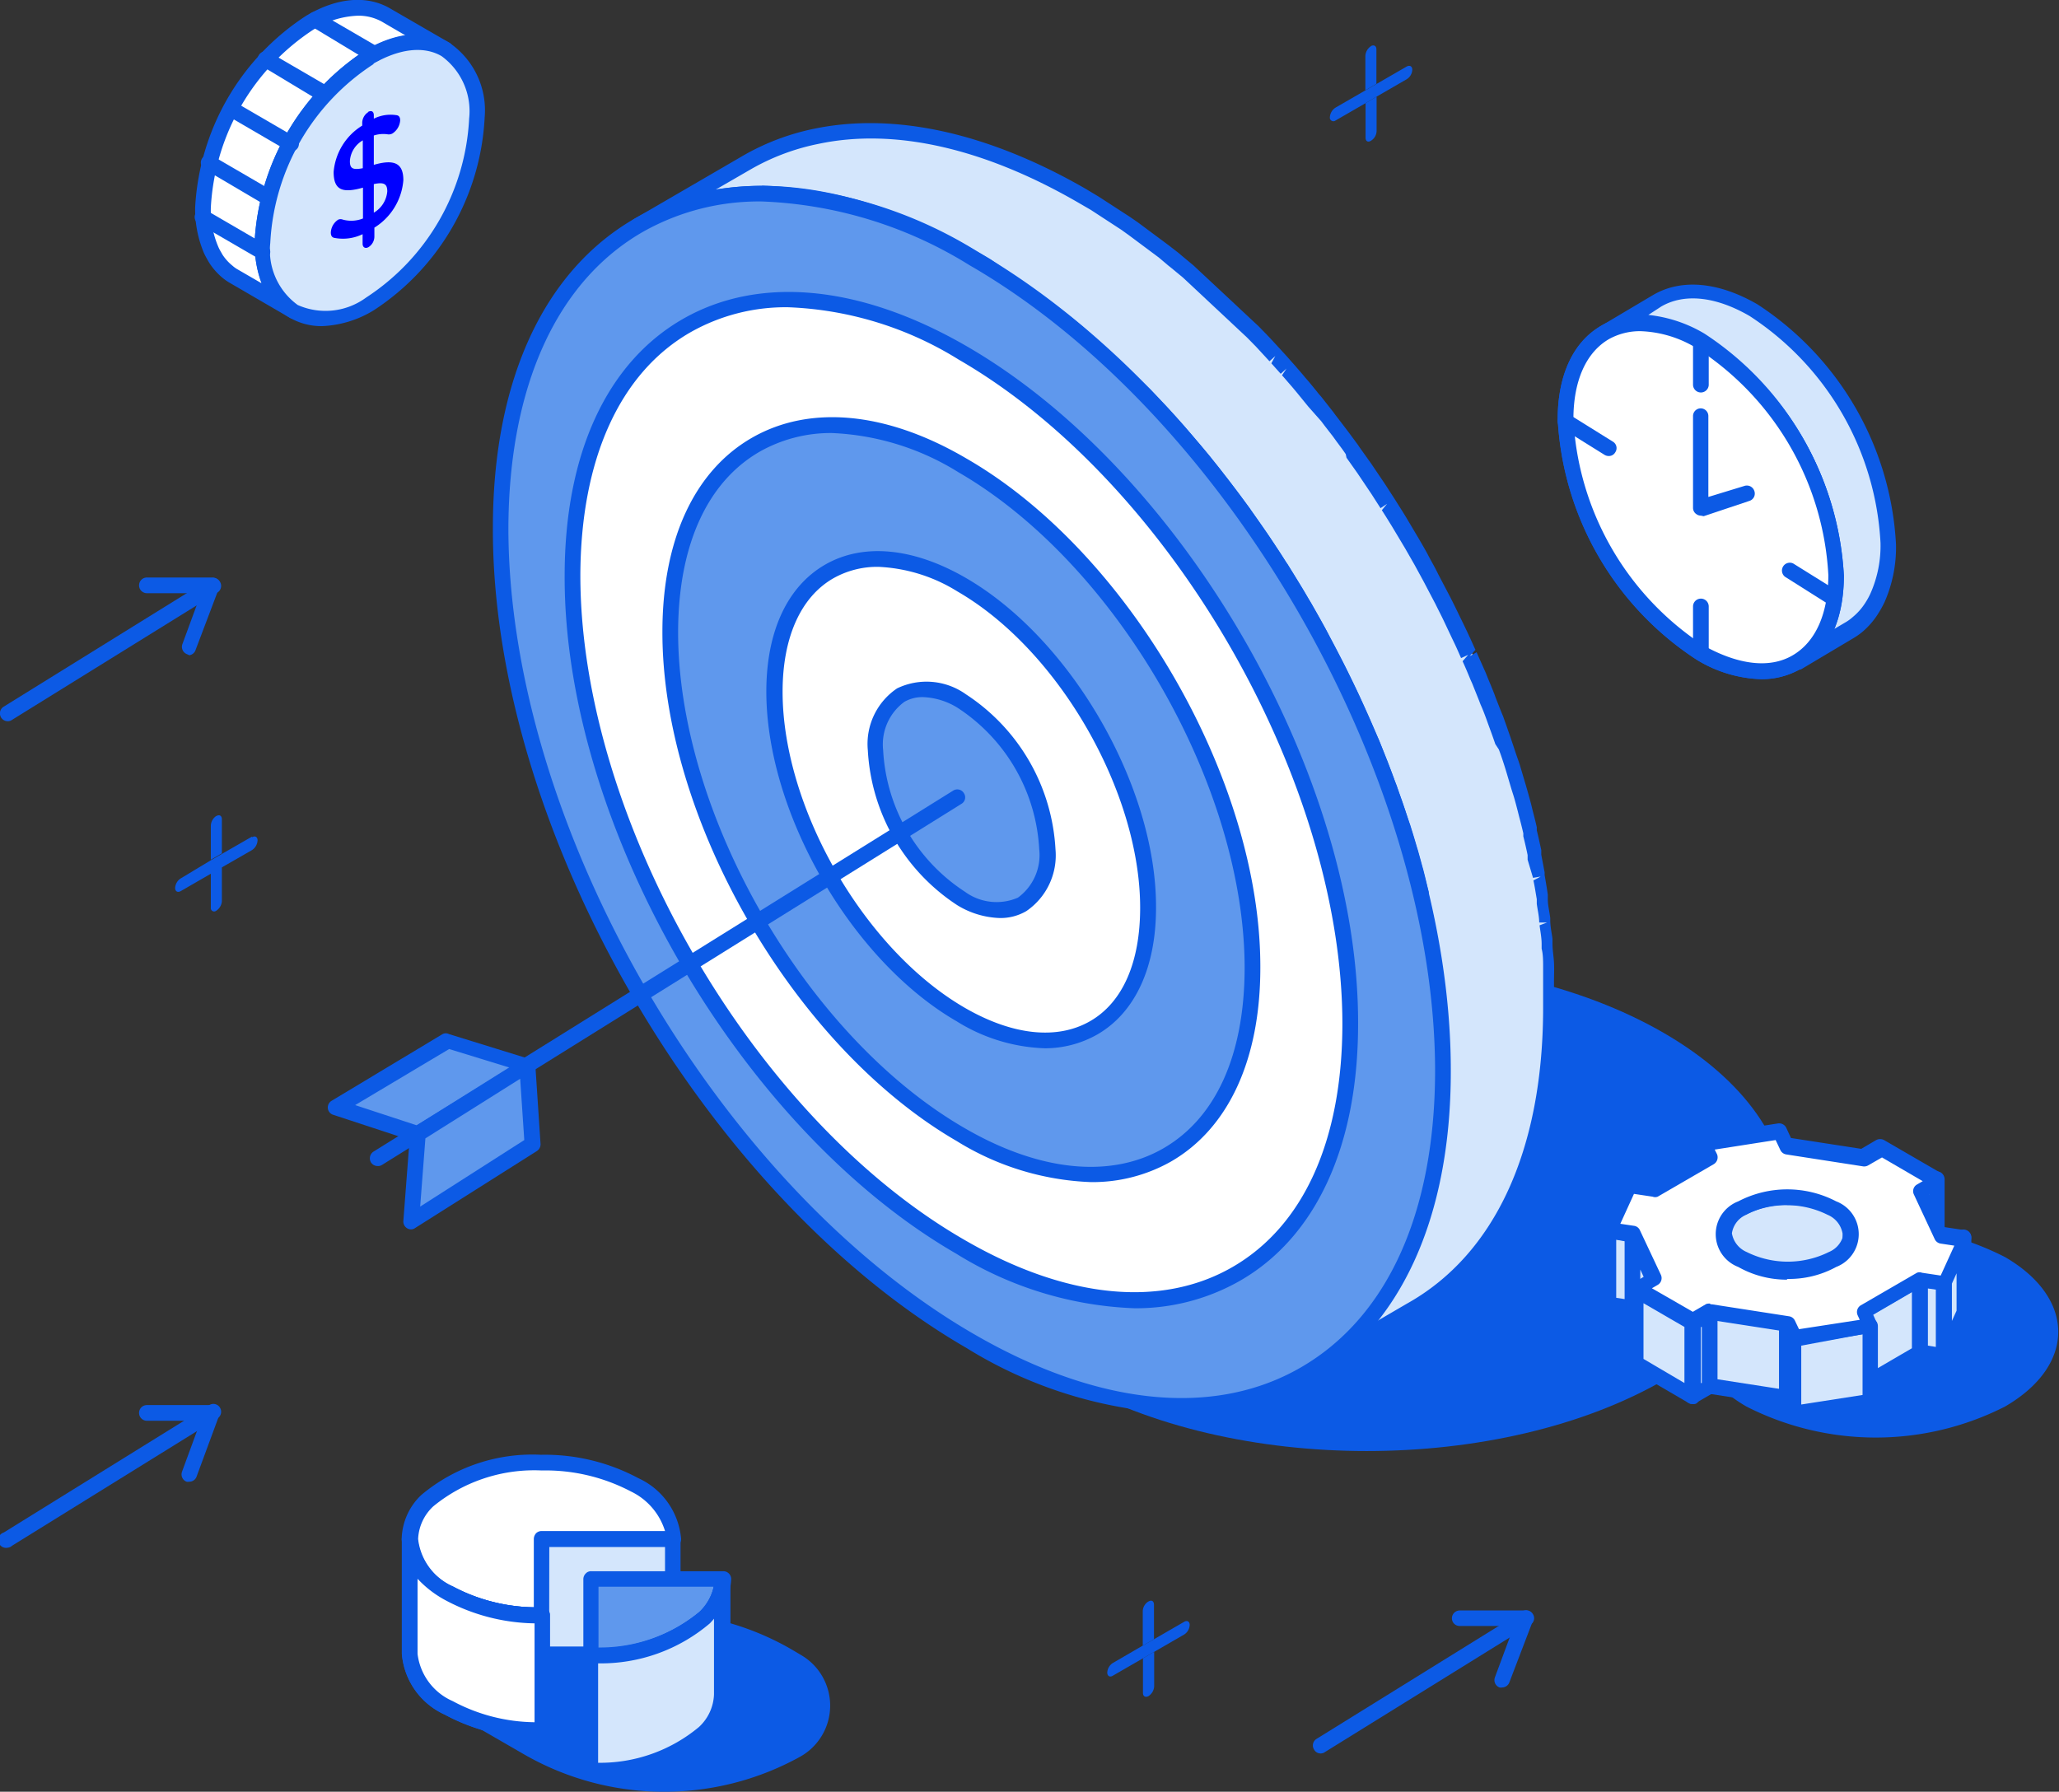 <svg xmlns="http://www.w3.org/2000/svg" viewBox="0 0 110.16 95.87"><rect x="0" y="0" width="110.16" height="95.87" fill="#333333" stroke="none"/><defs><style>.cls-1{isolation:isolate;}.cls-2{fill:#0c5ae5;}.cls-3{fill:#d4e6fc;}.cls-4{fill:#fff;}.cls-5{fill:#5f98ed;}.cls-6{fill:blue;}</style></defs><g id="Layer_2" data-name="Layer 2"><g id="Layer_1-2" data-name="Layer 1"><g class="cls-1"><path class="cls-2" d="M89,55.26c-8.86-5.12-23.19-5.12-32,0s-8.76,13.42.1,18.54,23.2,5.12,32,0S97.85,60.38,89,55.26Z"/></g><g class="cls-1"><path class="cls-2" d="M107.27,67.26a15.19,15.19,0,0,0-13.83,0c-3.81,2.21-3.79,5.8,0,8a15.25,15.25,0,0,0,13.83,0c3.81-2.21,3.79-5.8,0-8Z"/></g><path class="cls-2" d="M11.87,46.37l-.59.34v1.85a.18.18,0,0,0,.29.17.66.66,0,0,0,.3-.51V46.37Zm-.3-2.71a.65.65,0,0,0-.29.52V46l.59-.34V43.84c0-.19-.12-.27-.29-.18Z"/><path class="cls-2" d="M13.49,44.76l-1.62.93-.59.34L9.67,47a.65.65,0,0,0-.3.51c0,.19.14.26.3.17l1.61-.93.59-.34,1.62-.93a.66.66,0,0,0,.29-.52c0-.18-.14-.26-.29-.16Z"/><path class="cls-2" d="M73.65,5.17l-.59.35V7.37c0,.19.13.26.29.16a.63.63,0,0,0,.3-.51V5.17Zm-.3-2.7a.66.66,0,0,0-.3.52V4.83l.59-.34V2.64c0-.19-.14-.26-.3-.17Z"/><path class="cls-2" d="M75.26,3.56l-1.61.93-.59.34-1.61.93a.66.66,0,0,0-.3.51.19.19,0,0,0,.3.18l1.61-.93.59-.35,1.61-.93a.63.63,0,0,0,.3-.51c0-.18-.13-.26-.3-.17Z"/><path class="cls-2" d="M61.74,88.39l-.59.34v1.85c0,.19.14.26.3.17a.67.67,0,0,0,.3-.51V88.39Zm-.3-2.7a.63.63,0,0,0-.3.51v1.85l.6-.34V85.86c0-.19-.13-.27-.29-.17Z"/><path class="cls-2" d="M63.35,86.78l-1.61.93-.6.34-1.6.93a.65.65,0,0,0-.3.51c0,.19.14.27.3.17l1.61-.93.59-.34,1.61-.93a.63.63,0,0,0,.3-.52c0-.18-.14-.26-.3-.16Z"/><path class="cls-2" d="M42.6,93.64h0a2.72,2.72,0,0,0,.08-4.71l-.36-.22a14.28,14.28,0,0,0-13.92-.43L23.55,90.8l4.69,2.71A14.58,14.58,0,0,0,42.6,93.64Z"/><path class="cls-2" d="M35.54,95.87a15,15,0,0,1-7.5-2l-4.69-2.71a.38.38,0,0,1-.21-.37.42.42,0,0,1,.22-.36l4.85-2.52a14.74,14.74,0,0,1,14.32.45l.37.22A3.13,3.13,0,0,1,42.8,94h0A15,15,0,0,1,35.54,95.87ZM24.42,90.82l4,2.33a14.28,14.28,0,0,0,14,.13,2.31,2.31,0,0,0,.07-4l-.37-.22a13.92,13.92,0,0,0-13.5-.42ZM42.6,93.64h0Z"/><polygon class="cls-3" points="36.02 82.36 36.01 88.52 28.94 88.52 28.96 82.36 36.02 82.36"/><path class="cls-2" d="M36,88.93H28.94a.38.38,0,0,1-.29-.12.43.43,0,0,1-.13-.3l0-6.15a.42.42,0,0,1,.42-.42H36a.4.4,0,0,1,.29.12.42.42,0,0,1,.12.3v6.16A.42.42,0,0,1,36,88.93Zm-6.65-.83h6.23l0-5.33H29.38Z"/><path class="cls-4" d="M33.94,79.46A3.56,3.56,0,0,1,36,82.36H29l0,4.09a10.18,10.18,0,0,1-5-1.2,3.58,3.58,0,0,1-2.09-2.89c0-2.26,3.14-4.1,7.05-4.1A10.18,10.18,0,0,1,33.94,79.46Z"/><path class="cls-2" d="M29,86.87a10.57,10.57,0,0,1-5.21-1.26,4,4,0,0,1-2.3-3.25A3.35,3.35,0,0,1,22.53,80a9.23,9.23,0,0,1,6.41-2.16,10.59,10.59,0,0,1,5.21,1.25h0a3.93,3.93,0,0,1,2.29,3.25.41.41,0,0,1-.12.3.4.4,0,0,1-.29.12H29.38l0,3.68a.4.4,0,0,1-.12.29A.43.43,0,0,1,29,86.87Zm0-8.19a8.52,8.52,0,0,0-5.82,1.92,2.53,2.53,0,0,0-.81,1.75,3.17,3.17,0,0,0,1.88,2.54A9.38,9.38,0,0,0,28.56,86l0-3.66a.47.47,0,0,1,.12-.3.42.42,0,0,1,.3-.12h6.6a3.49,3.49,0,0,0-1.83-2.12A9.83,9.83,0,0,0,28.94,78.68Z"/><path class="cls-4" d="M29,86.45l0,6.16a10.18,10.18,0,0,1-5-1.2,3.55,3.55,0,0,1-2.08-2.89V82.36A3.58,3.58,0,0,0,24,85.25a10.18,10.18,0,0,0,5,1.2Z"/><path class="cls-2" d="M29,93a10.57,10.57,0,0,1-5.21-1.26,3.92,3.92,0,0,1-2.29-3.25V82.36a.42.42,0,0,1,.42-.42h0a.41.41,0,0,1,.42.41,3.17,3.17,0,0,0,1.88,2.54A9.7,9.7,0,0,0,29,86a.47.47,0,0,1,.3.12.42.42,0,0,1,.12.3l0,6.16A.42.42,0,0,1,29,93Zm-6.66-8.6v4.09a3.17,3.17,0,0,0,1.88,2.53,9.46,9.46,0,0,0,4.38,1.13V86.86a10.42,10.42,0,0,1-4.79-1.25A5.72,5.72,0,0,1,22.3,84.43Z"/><path class="cls-4" d="M29,86.45l0,6.16a10.18,10.18,0,0,1-5-1.2,3.55,3.55,0,0,1-2.08-2.89V82.36A3.58,3.58,0,0,0,24,85.25,10.18,10.18,0,0,0,29,86.45Z"/><path class="cls-2" d="M29,93a10.57,10.57,0,0,1-5.21-1.26,3.92,3.92,0,0,1-2.29-3.25V82.36a.42.42,0,0,1,.42-.42h0a.41.41,0,0,1,.42.41,3.17,3.17,0,0,0,1.88,2.54A9.7,9.7,0,0,0,29,86a.47.47,0,0,1,.3.12.42.42,0,0,1,.12.3l0,6.16A.42.42,0,0,1,29,93Zm-6.66-8.6v4.09a3.17,3.17,0,0,0,1.88,2.53,9.46,9.46,0,0,0,4.38,1.13V86.86a10.42,10.42,0,0,1-4.79-1.25A5.72,5.72,0,0,1,22.3,84.43Z"/><path class="cls-5" d="M38.67,84.5c0,2.26-3.14,4.1-7,4.1l0-4.1Z"/><path class="cls-2" d="M31.62,89a.42.42,0,0,1-.41-.42l0-4.09a.43.43,0,0,1,.13-.3.38.38,0,0,1,.29-.12h7.07a.42.42,0,0,1,.42.41A3.35,3.35,0,0,1,38,86.85,9.24,9.24,0,0,1,31.62,89Zm.4-4.1,0,3.25a8.32,8.32,0,0,0,5.4-1.91,2.76,2.76,0,0,0,.77-1.34Z"/><path class="cls-3" d="M38.67,84.5l0,6.16c0,2.26-3.14,4.1-7,4.1V88.6c3.91,0,7.06-1.84,7.05-4.1Z"/><path class="cls-2" d="M31.61,95.18a.43.43,0,0,1-.3-.13.4.4,0,0,1-.12-.29l0-6.16a.41.41,0,0,1,.41-.42,8.52,8.52,0,0,0,5.82-1.92,2.54,2.54,0,0,0,.81-1.72v0a.41.41,0,0,1,.42-.41h0a.42.42,0,0,1,.42.41.09.09,0,0,1,0,0v6.12A3.3,3.3,0,0,1,38,93,9.26,9.26,0,0,1,31.61,95.18ZM32,89v5.32a8.27,8.27,0,0,0,5.39-1.91,2.49,2.49,0,0,0,.81-1.75V86.61c-.06.08-.14.16-.21.24A9,9,0,0,1,32,89Z"/><path class="cls-3" d="M38.67,84.5l0,6.16c0,2.26-3.14,4.1-7,4.1V88.6C35.53,88.6,38.68,86.76,38.67,84.5Z"/><path class="cls-2" d="M31.61,95.18a.43.43,0,0,1-.3-.13.4.4,0,0,1-.12-.29l0-6.16a.41.41,0,0,1,.41-.42,8.52,8.52,0,0,0,5.82-1.92,2.54,2.54,0,0,0,.81-1.72v0a.41.41,0,0,1,.42-.41h0a.42.42,0,0,1,.42.41.09.09,0,0,1,0,0v6.12A3.3,3.3,0,0,1,38,93,9.26,9.26,0,0,1,31.61,95.18ZM32,89v5.32a8.27,8.27,0,0,0,5.39-1.91,2.49,2.49,0,0,0,.81-1.75V86.61c-.06.08-.14.16-.21.24A9,9,0,0,1,32,89Z"/><path class="cls-3" d="M83,53c0-.08,0-.16,0-.24,0-.34,0-.68,0-1v0c0-.33,0-.66-.08-1a2.29,2.29,0,0,0,0-.25c0-.34-.07-.69-.11-1,0,0,0-.07,0-.1,0-.32-.09-.64-.13-1,0-.09,0-.17,0-.25-.06-.35-.11-.7-.17-1l0-.14-.18-.94c0-.09,0-.17,0-.25-.08-.35-.15-.7-.23-1a.94.94,0,0,1,0-.16c-.08-.31-.15-.62-.23-.93a2.17,2.17,0,0,0-.07-.24c-.09-.35-.18-.7-.28-1.05l-.06-.19-.27-.91c0-.08,0-.16-.07-.23-.11-.35-.23-.7-.34-1l-.08-.21-.31-.9a2,2,0,0,1-.08-.22c-.13-.35-.26-.69-.4-1a2,2,0,0,0-.08-.22c-.12-.3-.24-.6-.37-.9a1.19,1.19,0,0,0-.08-.2c-.14-.35-.29-.69-.44-1a.36.36,0,0,0,0-.09s-.05-.11-.07-.17c-.11-.23-.21-.46-.32-.7l-.13-.27-.42-.9,0,0c-.15-.31-.3-.61-.46-.92,0-.09-.09-.18-.14-.27l-.35-.68a2.15,2.15,0,0,1-.14-.26l-.5-.9,0-.06-.48-.84-.16-.26L75,28.14l-.15-.24q-.27-.45-.54-.87a.75.75,0,0,1-.07-.12c-.17-.25-.33-.5-.49-.75l-.18-.26-.43-.65L73,25l-.59-.84-.1-.14-.5-.69c-.07-.08-.13-.17-.19-.25l-.48-.62L71,22.28l-.63-.79-.13-.16-.52-.63c-.07-.08-.13-.16-.2-.23s-.34-.41-.52-.61l-.11-.13,0,0c-.17-.19-.33-.38-.5-.56l-.1-.11-.6-.65-.18-.19L67,17.73c-.08-.08-.16-.15-.23-.23l-.39-.39-.25-.25-.38-.37-.26-.24-.38-.36-.26-.24-.4-.36-.24-.21-.47-.41-.19-.15c-.21-.19-.43-.37-.65-.55l-.14-.11-.52-.42L62,13.26l-.43-.33-.27-.19-.41-.3-.28-.2L60.22,12l-.28-.19-.42-.28-.27-.18L58.78,11l-.22-.14-.7-.42c-5.26-3-10.14-4-14.19-3.17a12.39,12.39,0,0,0-3.75,1.42l-5.78,3.36c4.58-2.66,10.93-2.29,17.93,1.76.24.13.47.27.7.41l.23.14.47.29.26.18.43.28.28.19.41.28.27.2.41.3.27.19.43.33.24.19c.18.13.35.27.52.41l.15.11.65.55L58,18l.47.41.24.21.41.36.26.24.38.36.26.25.37.36.26.25.38.39.24.23.43.45.18.19.6.65.1.11.49.56.16.18.52.6c.06.08.13.15.2.23l.51.63.14.16.63.79.15.21.48.62.18.25.51.69.1.14.59.84.15.22c.15.22.3.43.44.65s.11.17.17.26c.17.25.33.5.49.76a.41.41,0,0,1,.07.11c.19.28.37.58.55.87l.15.24.39.67.16.26.48.84,0,.06c.17.3.33.6.49.9l.14.26.36.69c0,.08.09.17.14.26.15.31.31.61.46.92v0c.15.29.29.59.43.89,0,.09.08.18.13.27s.21.47.31.7l.12.26c.15.34.29.68.44,1l.08.2q.19.45.36.9l.09.22c.13.35.27.69.39,1a2,2,0,0,1,.08.22c.11.3.22.6.32.9,0,.07,0,.14.07.21.12.35.23.7.34,1a1.55,1.55,0,0,1,.07.23c.1.3.19.61.28.91a1.8,1.8,0,0,1,0,.19c.1.35.2.7.29,1.05l.06.24c.08.31.16.62.23.93a.94.94,0,0,1,0,.16c.08.35.16.7.23,1l.06.25.18.94s0,.09,0,.14c.06.34.12.69.17,1a1.87,1.87,0,0,1,0,.25c0,.32.09.64.13,1,0,0,0,.07,0,.1,0,.34.08.69.11,1,0,.09,0,.17,0,.25,0,.33.06.66.08,1v0c0,.35,0,.69.05,1a2.18,2.18,0,0,0,0,.25c0,.34,0,.68,0,1,0,8-2.83,13.54-7.35,16.17l5.78-3.36C80.15,67.52,83,61.93,83,54,83,53.64,83,53.31,83,53Z"/><path class="cls-2" d="M69.85,73.93a.44.44,0,0,1-.37-.21.43.43,0,0,1,.16-.57h0c4.58-2.66,7.11-8.28,7.13-15.8,0-.33,0-.67,0-1v-.25c0-.34,0-.67-.05-1s0-.7-.07-1l0-.25c0-.34-.07-.68-.11-1v-.11c0-.31-.08-.62-.13-.94l0-.25c0-.34-.11-.69-.17-1l0-.13L76,49.38l0-.24c-.08-.35-.15-.69-.23-1l.36-.26-.4.09c-.08-.3-.15-.61-.23-.92l-.06-.23c-.09-.35-.19-.7-.29-1l0-.12-.29-1-.08-.23c-.1-.34-.22-.69-.33-1l-.07-.21-.32-.9-.08-.22c-.12-.34-.25-.68-.39-1l-.09-.22c-.11-.29-.23-.59-.35-.89l-.09-.2c-.14-.34-.29-.68-.44-1l-.55-1.22-.42-.89-.47-.94-.49-1,0-.09-.09-.17c-.17-.3-.33-.6-.49-.9s-.35-.61-.51-.89l-.16-.26-.39-.66-.15-.24-.54-.87.28-.33-.35.22c-.16-.25-.32-.5-.49-.75l-.17-.26c-.14-.22-.29-.43-.43-.64l-.15-.22c-.2-.28-.39-.56-.59-.83l.24-.39-.34.24-.5-.68-.19-.25c-.15-.21-.31-.41-.47-.62l-.15-.2-.63-.78L64.11,25l-.51-.62-.2-.23-.51-.6-.16-.18-.49-.54-.07-.08L61.54,22l-3.37-3.27-.64-.55q-.33-.28-.66-.54L53.24,15l-.69-.44-.68-.4C45.23,10.35,39,9.73,34.36,12.43h0a.42.42,0,0,1-.57-.15.41.41,0,0,1,.15-.57l5.78-3.36a12.72,12.72,0,0,1,3.88-1.47c4.3-.88,9.3.24,14.48,3.22l.7.42,1.68,1.09.42.29,1.64,1.22.53.41.14.12.66.55,3.48,3.25.43.44.19.2.6.65.07.08c.2.21.36.4.53.59l.09.1.07.08c.17.2.35.4.52.61l.2.23c.17.21.35.42.52.64l.14.16.63.8.11.15.52.68.19.25.51.69.1.15.6.84.77,1.14.49.76.07.11c.18.29.37.58.55.88l.7,1.18c.16.28.33.56.48.85s.37.66.53,1l.64,1.22c.16.31.31.62.46.93s.31.63.45.93l.13.28c.11.23.21.47.32.7l-.31.34L79,34.9,79.49,36l.08.2c.12.3.25.6.37.91l.08.22c.14.35.27.7.4,1l.08.23c.11.3.21.6.32.91l.07.21c.12.35.23.7.34,1l.08.24.27.91.06.2c.1.35.2.7.29,1.05l.06.25c.08.31.16.62.23.93l0,.17c.09.35.16.7.24,1.05l0,.25.18.95,0,.14c.06.35.12.7.17,1.05l0,.25c0,.33.09.65.13,1v.11c0,.35.08.69.12,1l0,.26c0,.33.06.66.08,1s0,.75,0,1.09V53c0,.35,0,.69,0,1,0,7.84-2.71,13.71-7.56,16.53l-5.78,3.36h0A.42.42,0,0,1,69.85,73.93Zm-29.08-64a23.39,23.39,0,0,1,11.51,3.52l.71.42L56.05,16l1.3,1,.71.59,3.48,3.24.61.65c.21.21.41.43.61.65l.1.11.5.56.11.13.56.66.21.24.52.62.13.17c.22.27.43.53.63.8l.16.2.48.63.19.25.51.69.1.15.59.84.16.23c.15.21.29.43.44.65l.17.26c.17.25.33.51.49.76l.08.11.54.88.13.21c.16.26.29.48.42.71l.16.26.48.85c.2.36.37.66.53,1l.64,1.23c.16.3.31.61.46.92s.31.63.45.93l.56,1.24c.15.34.3.69.44,1l.09.2.36.91.09.22c.13.35.27.7.39,1.05l.09.22c.1.3.21.61.32.91l.07.21c.12.35.23.7.34,1l.07.23c.1.31.19.62.28.93l.06.19c.1.35.19.7.29,1.05l.06.24c.08.32.15.63.23.94l0,.17c.08.35.16.7.23,1.05l.05.22c.07.35.13.67.19,1l0,.14c.07.35.12.7.18,1.05l0,.26c0,.32.09.64.13,1v.1c0,.35.08.7.11,1l0,.25c0,.34,0,.67.07,1s0,.75.06,1.09v.26c0,.34,0,.68,0,1,0,5.68-1.43,10.33-4.05,13.53l1.85-1.08C80,67.12,82.54,61.51,82.56,54c0-.33,0-.67,0-1h0v-.24c0-.34,0-.67,0-1s0-.7-.08-1l0-.25c0-.34-.07-.68-.11-1l.4-.15-.42,0c0-.32-.08-.63-.13-1l0-.25c-.06-.34-.11-.69-.18-1l.39-.21-.41.07L81.73,46l0-.25c-.07-.34-.15-.69-.23-1l0-.16c-.07-.31-.15-.62-.23-.92l-.06-.24c-.09-.35-.18-.7-.28-1l-.06-.19-.27-.91-.07-.23c-.11-.35-.22-.69-.34-1L80,39.81c-.1-.3-.21-.6-.32-.9l-.08-.22c-.12-.34-.25-.69-.39-1l-.08-.21-.36-.9-.09-.2c-.14-.34-.28-.68-.43-1l.3-.34-.38.17c-.14-.32-.24-.55-.35-.78l-.13-.27-.42-.89c-.16-.34-.32-.64-.47-.95l-.63-1.2-.49-.9-.51-.89-.7-1.17c-.18-.29-.35-.57-.54-.86l.28-.34-.35.23-.48-.75-.76-1.13-.58-.82L72,24.3c-.16-.24-.33-.46-.5-.69l-.18-.25-.48-.62-.15-.2L70,21.76l-.09-.11L69.38,21l-.2-.24-.51-.59-.08-.09.24-.36-.31.28-.5-.56.21-.39-.31.28-.59-.64-.12-.13-.49-.5-3.42-3.2-.64-.53-.14-.11L62,13.78l-1.61-1.2L60,12.3l-1.64-1.07-.69-.4c-5-2.89-9.8-4-13.89-3.13a12,12,0,0,0-3.63,1.37l-1.85,1.07A15.59,15.59,0,0,1,40.77,9.94Z"/><ellipse class="cls-5" cx="51.99" cy="42.79" rx="20.58" ry="35.53" transform="translate(-14.46 31.92) rotate(-30.16)"/><path class="cls-2" d="M63.22,75.64A23.46,23.46,0,0,1,51.7,72.12c-14-8.1-25.38-27.78-25.33-43.88,0-7.87,2.72-13.75,7.61-16.56s11.41-2.2,18.3,1.78c14,8.09,25.38,27.78,25.34,43.88,0,7.87-2.73,13.75-7.61,16.56A13.46,13.46,0,0,1,63.22,75.64ZM40.77,10.78a12.62,12.62,0,0,0-6.38,1.63c-4.61,2.65-7.16,8.27-7.19,15.83,0,15.84,11.14,35.19,24.92,43.15,6.62,3.83,12.83,4.46,17.47,1.78s7.17-8.27,7.19-15.83c0-15.84-11.13-35.2-24.91-43.15A22.6,22.6,0,0,0,40.77,10.78Z"/><ellipse class="cls-4" cx="51.44" cy="42.79" rx="16.99" ry="29.33" transform="translate(-14.54 31.64) rotate(-30.16)"/><path class="cls-2" d="M60.7,70a19.41,19.41,0,0,1-9.54-2.92c-11.59-6.69-21-23-20.95-36.28,0-6.52,2.26-11.4,6.32-13.73S46,15.22,51.71,18.52h0c11.59,6.69,21,23,20.95,36.28,0,6.52-2.26,11.4-6.32,13.73A11.22,11.22,0,0,1,60.7,70ZM42.17,16.44a10.31,10.31,0,0,0-5.23,1.34c-3.78,2.17-5.87,6.79-5.89,13,0,13,9.17,29,20.53,35.55C57,69.48,62.11,70,65.93,67.8s5.88-6.79,5.89-13c0-13-9.17-29-20.53-35.56h0A18.58,18.58,0,0,0,42.17,16.44Z"/><ellipse class="cls-5" cx="51.44" cy="42.79" rx="12.72" ry="21.95" transform="translate(-14.54 31.64) rotate(-30.16)"/><path class="cls-2" d="M58.37,63.25a14.64,14.64,0,0,1-7.19-2.2C42.47,56,35.42,43.8,35.44,33.8c0-4.92,1.71-8.6,4.78-10.37S47.39,22,51.7,24.53c8.7,5,15.76,17.25,15.73,27.25,0,4.92-1.71,8.6-4.78,10.37A8.52,8.52,0,0,1,58.37,63.25ZM44.5,23.17a7.72,7.72,0,0,0-3.86,1c-2.8,1.62-4.35,5-4.36,9.65,0,9.73,6.84,21.63,15.31,26.53,4,2.33,7.82,2.72,10.64,1.1s4.35-5,4.36-9.65c0-9.73-6.84-21.63-15.31-26.53A13.87,13.87,0,0,0,44.5,23.17Z"/><ellipse class="cls-4" cx="51.44" cy="42.79" rx="8.17" ry="14.11" transform="translate(-14.54 31.64) rotate(-30.16)"/><path class="cls-2" d="M55.9,56.09a9.49,9.49,0,0,1-4.71-1.44C45.56,51.4,41,43.49,41,37c0-3.22,1.13-5.63,3.15-6.79s4.7-.92,7.52.71h0c5.63,3.25,10.2,11.16,10.18,17.64,0,3.22-1.13,5.63-3.14,6.79A5.67,5.67,0,0,1,55.9,56.09ZM47,30.33a4.77,4.77,0,0,0-2.41.61c-1.75,1-2.72,3.17-2.72,6.07,0,6.21,4.36,13.8,9.76,16.92,2.55,1.47,4.93,1.72,6.69.71S61,51.47,61,48.57c0-6.21-4.37-13.8-9.77-16.92h0A8.71,8.71,0,0,0,47,30.33Z"/><path class="cls-5" d="M51.45,37.51A10.09,10.09,0,0,1,56,45.44c0,2.92-2.07,4.09-4.61,2.63a10.12,10.12,0,0,1-4.58-7.93C46.85,37.22,48.91,36.05,51.45,37.51Z"/><path class="cls-2" d="M53.48,49.12a4.62,4.62,0,0,1-2.27-.69,10.58,10.58,0,0,1-4.78-8.29A3.58,3.58,0,0,1,48,36.83a3.63,3.63,0,0,1,3.68.32h0a10.59,10.59,0,0,1,4.79,8.29,3.61,3.61,0,0,1-1.56,3.31A2.73,2.73,0,0,1,53.48,49.12ZM49.39,37.3a1.94,1.94,0,0,0-1,.25,2.82,2.82,0,0,0-1.14,2.59,9.64,9.64,0,0,0,4.37,7.57,2.87,2.87,0,0,0,2.84.32,2.82,2.82,0,0,0,1.14-2.59,9.64,9.64,0,0,0-4.37-7.57A3.78,3.78,0,0,0,49.39,37.3Z"/><path class="cls-5" d="M20.2,62l31-19.32Z"/><path class="cls-2" d="M20.2,62.39a.42.42,0,0,1-.35-.19.43.43,0,0,1,.13-.58L51,42.3a.41.41,0,0,1,.57.14.4.4,0,0,1-.13.57l-31,19.32A.4.4,0,0,1,20.2,62.39Z"/><polygon class="cls-5" points="22.31 60.67 17.96 59.24 23.9 55.66 28.2 57 22.31 60.67"/><path class="cls-2" d="M22.31,61.08a.27.27,0,0,1-.13,0l-4.35-1.43a.41.41,0,0,1-.29-.35.42.42,0,0,1,.2-.4l5.94-3.57a.37.37,0,0,1,.34,0l4.3,1.33a.42.42,0,0,1,.3.34.41.41,0,0,1-.2.41L22.53,61A.46.46,0,0,1,22.31,61.08ZM19,59.13l3.29,1.08,5-3.08-3.26-1Z"/><polygon class="cls-5" points="28.2 57 28.48 61.22 21.95 65.36 22.31 60.67 28.2 57"/><path class="cls-2" d="M22,65.78a.42.42,0,0,1-.42-.45l.36-4.7a.4.4,0,0,1,.2-.32L28,56.64a.43.43,0,0,1,.41,0,.4.4,0,0,1,.23.34l.28,4.23a.43.43,0,0,1-.2.38l-6.53,4.13A.36.36,0,0,1,22,65.78Zm.76-4.87-.28,3.65L28.05,61l-.22-3.28Z"/><path class="cls-4" d="M20.66.81c-1-.61-2.49-.52-4.08.4a12.6,12.6,0,0,0-5.72,9.9,5.42,5.42,0,0,0,.45,2.3,4.38,4.38,0,0,0,.24.43,3,3,0,0,0,.62.7,2.9,2.9,0,0,0,.36.25l3.18,1.85c-1-.6-1.66-1.87-1.67-3.68a12.58,12.58,0,0,1,5.72-9.9c1.59-.93,3-1,4.08-.4Z"/><path class="cls-2" d="M15.71,17.06A.42.42,0,0,1,15.5,17h0l-3.18-1.85a2.86,2.86,0,0,1-.42-.29,3.54,3.54,0,0,1-.7-.79c-.09-.15-.18-.31-.27-.49a6,6,0,0,1-.49-2.47A13.06,13.06,0,0,1,16.37.85c1.68-1,3.28-1.11,4.5-.4h0l3.18,1.84h0a.42.42,0,0,1,.15.58.42.42,0,0,1-.57.15h0A3.67,3.67,0,0,0,20,3.42,12.15,12.15,0,0,0,14.46,13a3.63,3.63,0,0,0,1.46,3.32.43.43,0,0,1,.16.57A.44.44,0,0,1,15.71,17.06ZM19.15.84a4.78,4.78,0,0,0-2.36.73,12.15,12.15,0,0,0-5.51,9.54,5,5,0,0,0,.41,2.12c.06.14.14.26.21.39a2.51,2.51,0,0,0,.53.59,1.6,1.6,0,0,0,.31.22l1.26.73a6.18,6.18,0,0,1-.38-2.2A13.1,13.1,0,0,1,19.55,2.69,6.29,6.29,0,0,1,21.7,1.9l-1.25-.73A2.56,2.56,0,0,0,19.15.84Z"/><path class="cls-3" d="M19.76,3.06c3.17-1.83,5.75-.37,5.76,3.27a12.6,12.6,0,0,1-5.72,9.91C16.63,18.07,14.05,16.6,14,13A12.58,12.58,0,0,1,19.76,3.06Z"/><path class="cls-2" d="M17.22,17.45a3.39,3.39,0,0,1-1.7-.44c-1.22-.7-1.89-2.14-1.9-4.05A13.1,13.1,0,0,1,19.55,2.69h0c1.67-1,3.27-1.11,4.49-.4a4.37,4.37,0,0,1,1.89,4A13.1,13.1,0,0,1,20,16.6,5.73,5.73,0,0,1,17.22,17.45ZM20,3.42A12.15,12.15,0,0,0,14.46,13a3.61,3.61,0,0,0,1.47,3.32,3.67,3.67,0,0,0,3.66-.4A12.15,12.15,0,0,0,25.1,6.34,3.64,3.64,0,0,0,23.62,3c-.95-.55-2.25-.4-3.65.41Z"/><path class="cls-6" d="M20,11.38V9.85c.56-.12.72,0,.72.39A1.46,1.46,0,0,1,20,11.38ZM19.41,9c-.56.11-.69,0-.69-.38a1.38,1.38,0,0,1,.69-1.11V9Zm.29-3a.7.7,0,0,0-.32.54v.18a3.23,3.23,0,0,0-1.53,2.48c0,1,.5,1.14,1.57.84v1.65a1.69,1.69,0,0,1-1.08.06.33.33,0,0,0-.24,0,.87.87,0,0,0-.4.69c0,.18.07.27.2.29a2.41,2.41,0,0,0,1.5-.2v.51c0,.2.15.28.32.18a.67.67,0,0,0,.31-.55v-.49a3.29,3.29,0,0,0,1.55-2.54c0-.9-.47-1.14-1.58-.82V7.25a1.63,1.63,0,0,1,.76-.06A.41.41,0,0,0,21,7.14a.91.91,0,0,0,.41-.7c0-.21-.1-.27-.22-.28A2,2,0,0,0,20,6.35V6.17c0-.21-.13-.28-.31-.18Z"/><path class="cls-2" d="M14,13.87a.42.42,0,0,1-.21-.06L10.67,12a.42.42,0,1,1,.42-.72l3.16,1.84a.41.41,0,0,1,.15.57A.43.43,0,0,1,14,13.87Z"/><path class="cls-2" d="M14.35,11a.39.39,0,0,1-.21-.06L11,9.09a.42.42,0,1,1,.42-.72l3.16,1.84a.42.42,0,0,1,.15.57A.43.43,0,0,1,14.35,11Z"/><path class="cls-2" d="M15.57,8.11a.42.42,0,0,1-.21-.06L12.2,6.21a.42.42,0,0,1-.15-.57.41.41,0,0,1,.57-.15l3.16,1.84a.42.42,0,0,1,.16.57A.44.44,0,0,1,15.57,8.11Z"/><path class="cls-2" d="M17.35,5.42a.54.54,0,0,1-.21,0L14,3.53a.42.42,0,0,1,.42-.73l3.16,1.84a.42.42,0,0,1-.21.78Z"/><path class="cls-2" d="M20,3.3a.5.5,0,0,1-.21,0L16.66,1.41a.42.42,0,0,1-.15-.57.42.42,0,0,1,.57-.16l3.16,1.84a.42.42,0,0,1,.15.57A.41.41,0,0,1,20,3.3Z"/><path class="cls-3" d="M88.7,16.11c1.32-.76,3.14-.66,5.15.5a15.92,15.92,0,0,1,7.22,12.5,6.88,6.88,0,0,1-.58,2.89,4.1,4.1,0,0,1-.3.55,3.87,3.87,0,0,1-.77.88,3,3,0,0,1-.47.32l-2.83,1.68c1.3-.76,2.11-2.36,2.11-4.64A15.87,15.87,0,0,0,91,18.29c-2-1.16-3.83-1.27-5.15-.5Z"/><path class="cls-2" d="M96.12,35.85a.43.43,0,0,1-.36-.21.42.42,0,0,1,.15-.57l0,0c1.19-.72,1.85-2.23,1.86-4.26a15.43,15.43,0,0,0-7-12.12c-1.81-1.05-3.49-1.23-4.73-.51a.42.42,0,0,1-.57-.15.41.41,0,0,1,.15-.57l2.83-1.68h0c1.51-.88,3.49-.7,5.57.5a16.35,16.35,0,0,1,7.42,12.86,7.28,7.28,0,0,1-.61,3.07,5.76,5.76,0,0,1-.33.6,4.21,4.21,0,0,1-.86,1,3.71,3.71,0,0,1-.52.36l-2.77,1.65-.06,0A.39.39,0,0,1,96.12,35.85Zm-7.93-19a7.37,7.37,0,0,1,3,1,16.41,16.41,0,0,1,7.42,12.86,7.35,7.35,0,0,1-.57,3l.66-.39a2.34,2.34,0,0,0,.41-.29,3.27,3.27,0,0,0,.69-.78,3.84,3.84,0,0,0,.27-.49,6.28,6.28,0,0,0,.54-2.72,15.45,15.45,0,0,0-7-12.13c-1.81-1.05-3.49-1.23-4.73-.51Z"/><path class="cls-3" d="M91,18.29c-4-2.3-7.25-.45-7.26,4.14A15.94,15.94,0,0,0,91,34.93c4,2.3,7.25.45,7.26-4.14A15.87,15.87,0,0,0,91,18.29Z"/><path class="cls-2" d="M94.22,36.34a7,7,0,0,1-3.46-1.05,16.41,16.41,0,0,1-7.42-12.86c0-2.37.84-4.15,2.33-5s3.48-.69,5.56.51a16.41,16.41,0,0,1,7.42,12.86c0,2.37-.83,4.15-2.33,5A4.18,4.18,0,0,1,94.22,36.34ZM87.77,17.72a3.41,3.41,0,0,0-1.68.42c-1.23.71-1.91,2.23-1.91,4.29a15.44,15.44,0,0,0,7,12.13c1.81,1,3.48,1.23,4.72.51s1.91-2.23,1.92-4.29a15.43,15.43,0,0,0-7-12.12h0A6.12,6.12,0,0,0,87.77,17.72Z"/><path class="cls-4" d="M91,18.29c-4-2.3-7.25-.45-7.26,4.14A15.94,15.94,0,0,0,91,34.93c4,2.3,7.25.45,7.26-4.14A15.87,15.87,0,0,0,91,18.29Z"/><path class="cls-2" d="M94.22,36.34a7,7,0,0,1-3.46-1.05,16.41,16.41,0,0,1-7.42-12.86c0-2.37.84-4.15,2.33-5s3.48-.69,5.56.51a16.41,16.41,0,0,1,7.42,12.86c0,2.37-.83,4.15-2.33,5A4.18,4.18,0,0,1,94.22,36.34ZM87.77,17.72a3.41,3.41,0,0,0-1.68.42c-1.23.71-1.91,2.23-1.91,4.29a15.44,15.44,0,0,0,7,12.13c1.81,1,3.48,1.23,4.72.51s1.91-2.23,1.92-4.29a15.43,15.43,0,0,0-7-12.12h0A6.12,6.12,0,0,0,87.77,17.72Z"/><path class="cls-3" d="M91,18.29v0Z"/><path class="cls-2" d="M91,21a.42.42,0,0,1-.42-.42V18.29a.42.42,0,0,1,.84,0V20.6A.42.42,0,0,1,91,21Z"/><path class="cls-3" d="M91,32.45v0Z"/><path class="cls-2" d="M91,35.18a.42.42,0,0,1-.42-.42V32.45a.42.42,0,0,1,.84,0v2.31A.42.42,0,0,1,91,35.18Z"/><path class="cls-3" d="M98,31.94l-2.31-1.43Z"/><path class="cls-2" d="M98,32.36a.46.46,0,0,1-.22-.06L95.5,30.86a.42.42,0,0,1,.44-.71l2.31,1.44a.42.42,0,0,1,.14.58A.44.44,0,0,1,98,32.36Z"/><path class="cls-3" d="M86.07,24l-2.31-1.44Z"/><path class="cls-2" d="M86.07,24.4a.43.43,0,0,1-.22-.06L83.54,22.9a.42.42,0,0,1-.14-.58.43.43,0,0,1,.58-.13l2.31,1.44a.4.4,0,0,1,.13.57A.39.39,0,0,1,86.07,24.4Z"/><path class="cls-2" d="M91,27.59a.41.41,0,0,1-.24-.08.4.4,0,0,1-.18-.33l0-4.91a.41.41,0,0,1,.41-.42h0a.41.41,0,0,1,.41.41l0,4.33L93.33,26a.42.42,0,0,1,.53.27.41.41,0,0,1-.26.53l-2.45.82Z"/><g class="cls-1"><polygon class="cls-3" points="91.44 61.9 91.43 65.9 91.08 65.15 91.09 61.16 91.44 61.9"/><path class="cls-2" d="M91.43,66.31a.42.42,0,0,1-.38-.24l-.35-.74a.37.37,0,0,1,0-.18v-4a.44.44,0,0,1,.33-.41.42.42,0,0,1,.47.24l.35.74a.48.48,0,0,1,0,.18l0,4a.41.41,0,0,1-.32.4Z"/><polygon class="cls-3" points="103.63 63.11 103.62 67.1 102.68 67.64 102.69 63.65 103.63 63.11"/><path class="cls-2" d="M102.68,68.06a.42.42,0,0,1-.41-.42v-4a.42.42,0,0,1,.2-.36l.94-.55a.45.45,0,0,1,.42,0,.44.44,0,0,1,.21.37l0,4a.43.43,0,0,1-.2.36l-.94.54A.37.37,0,0,1,102.68,68.06Zm.43-4.17v3l.1,0v-3Z"/><g class="cls-1"><path class="cls-3" d="M99,66l0,4a1.69,1.69,0,0,0-1-1.41,5.32,5.32,0,0,0-4.82,0,1.68,1.68,0,0,0-1,1.39V66a1.68,1.68,0,0,1,1-1.38,5.32,5.32,0,0,1,4.82,0A1.71,1.71,0,0,1,99,66Z"/><path class="cls-2" d="M99,70.45h0a.41.41,0,0,1-.41-.42h0a1.33,1.33,0,0,0-.8-1,4.94,4.94,0,0,0-4.4,0,1.32,1.32,0,0,0-.79,1h0a.41.41,0,0,1-.41.41h0a.41.41,0,0,1-.42-.41h0V66A2.09,2.09,0,0,1,93,64.28a5.7,5.7,0,0,1,5.24,0,2.08,2.08,0,0,1,1.21,1.77v4A.41.41,0,0,1,99,70.45Zm-3.42-2.82a5.3,5.3,0,0,1,2.62.64,2.55,2.55,0,0,1,.38.26V66h0a1.33,1.33,0,0,0-.8-1,4.94,4.94,0,0,0-4.4,0,1.29,1.29,0,0,0-.78,1v2.48a2.25,2.25,0,0,1,.36-.24A5.24,5.24,0,0,1,95.56,67.63Z"/></g><path class="cls-3" d="M99,66l0,4a1.69,1.69,0,0,0-1-1.41,5.32,5.32,0,0,0-4.82,0,1.68,1.68,0,0,0-1,1.39V66a1.68,1.68,0,0,1,1-1.38,5.32,5.32,0,0,1,4.82,0A1.71,1.71,0,0,1,99,66Z"/><path class="cls-2" d="M99,70.45h0a.41.41,0,0,1-.41-.42h0a1.33,1.33,0,0,0-.8-1,4.94,4.94,0,0,0-4.4,0,1.32,1.32,0,0,0-.79,1h0a.41.41,0,0,1-.41.41h0a.41.41,0,0,1-.42-.41h0V66A2.09,2.09,0,0,1,93,64.28a5.7,5.7,0,0,1,5.24,0,2.08,2.08,0,0,1,1.21,1.77v4A.41.41,0,0,1,99,70.45Zm-3.42-2.82a5.3,5.3,0,0,1,2.62.64,2.55,2.55,0,0,1,.38.26V66h0a1.33,1.33,0,0,0-.8-1,4.94,4.94,0,0,0-4.4,0,1.29,1.29,0,0,0-.78,1v2.48a2.25,2.25,0,0,1,.36-.24A5.24,5.24,0,0,1,95.56,67.63Z"/><polygon class="cls-3" points="87.34 66.03 87.33 70.03 86.05 69.83 86.06 65.83 87.34 66.03"/><path class="cls-2" d="M87.33,70.44h-.06L86,70.24a.42.42,0,0,1-.36-.41l0-4a.41.41,0,0,1,.14-.31.42.42,0,0,1,.34-.1l1.28.2a.42.42,0,0,1,.35.41v4a.41.41,0,0,1-.14.31A.42.42,0,0,1,87.33,70.44Zm-.86-1,.45.07V66.39l-.45-.07Z"/><polygon class="cls-3" points="88.46 68.42 88.45 72.41 87.33 70.03 87.34 66.03 88.46 68.42"/><path class="cls-2" d="M88.45,72.83a.42.42,0,0,1-.38-.24L87,70.2a.33.33,0,0,1,0-.17V66a.41.41,0,0,1,.33-.4.39.39,0,0,1,.46.23l1.12,2.38a.58.58,0,0,1,0,.18v4a.42.42,0,0,1-.33.41Zm-.7-2.9.29.61v-2l-.28-.61Z"/><polygon class="cls-3" points="104 68.62 103.99 72.61 102.71 72.41 102.72 68.42 104 68.62"/><path class="cls-2" d="M104,73h-.06l-1.28-.2a.41.41,0,0,1-.36-.41v-4a.44.44,0,0,1,.15-.32.4.4,0,0,1,.33-.09l1.29.19a.43.43,0,0,1,.35.42v4a.44.44,0,0,1-.15.32A.43.43,0,0,1,104,73Zm-.86-1,.44.07V69l-.44-.06Z"/><polygon class="cls-3" points="105.09 66.23 105.08 70.22 103.99 72.61 104 68.62 105.09 66.23"/><path class="cls-2" d="M104,73h-.09a.44.44,0,0,1-.33-.41v-4a.58.58,0,0,1,0-.18l1.09-2.38a.42.42,0,0,1,.8.17v4a.59.59,0,0,1,0,.17l-1.09,2.38A.43.43,0,0,1,104,73Zm.43-4.32v2l.25-.55v-2Z"/><polygon class="cls-3" points="102.72 68.42 102.71 72.41 99.71 74.16 99.72 70.16 102.72 68.42"/><path class="cls-2" d="M99.71,74.57a.46.46,0,0,1-.21,0,.43.43,0,0,1-.21-.36v-4a.42.42,0,0,1,.21-.36l3-1.74a.4.4,0,0,1,.42,0,.41.41,0,0,1,.21.36v4a.41.41,0,0,1-.21.36l-3,1.75A.54.54,0,0,1,99.71,74.57Zm.42-4.17v3l2.16-1.26v-3Z"/><polygon class="cls-3" points="91.48 70.16 91.47 74.16 90.54 74.7 90.55 70.71 91.48 70.16"/><path class="cls-2" d="M90.54,75.12a.39.39,0,0,1-.21-.06.41.41,0,0,1-.21-.36v-4a.43.43,0,0,1,.21-.36l.93-.54a.45.45,0,0,1,.42,0,.43.43,0,0,1,.21.36v4a.42.42,0,0,1-.21.36l-.93.54A.42.42,0,0,1,90.54,75.12ZM91,71v3l.1,0v-3Z"/><polygon class="cls-3" points="90.55 70.71 90.54 74.7 87.52 72.95 87.53 68.96 90.55 70.71"/><path class="cls-2" d="M90.54,75.12a.39.39,0,0,1-.21-.06l-3-1.75A.41.41,0,0,1,87.1,73V69a.41.41,0,0,1,.21-.36.42.42,0,0,1,.42,0l3,1.74a.44.44,0,0,1,.21.37v4a.41.41,0,0,1-.21.36A.42.42,0,0,1,90.54,75.12Zm-2.61-2.41L90.12,74V71l-2.19-1.27Z"/><polygon class="cls-3" points="95.6 70.8 95.59 74.8 91.47 74.16 91.48 70.16 95.6 70.8"/><path class="cls-2" d="M95.59,75.21h-.06l-4.12-.64a.42.42,0,0,1-.36-.41l0-4a.41.41,0,0,1,.14-.31.44.44,0,0,1,.34-.1l4.12.64a.42.42,0,0,1,.35.41v4a.39.39,0,0,1-.15.31A.38.38,0,0,1,95.59,75.21Zm-3.7-1.41,3.29.51V71.16l-3.29-.51Z"/><polygon class="cls-3" points="100.06 70.91 100.05 74.9 95.94 75.54 95.95 71.54 100.06 70.91"/><path class="cls-2" d="M95.94,76a.38.38,0,0,1-.27-.1.42.42,0,0,1-.15-.31v-4a.43.43,0,0,1,.36-.41l4.11-.64a.43.43,0,0,1,.34.1.42.42,0,0,1,.14.32v4a.42.42,0,0,1-.35.41L96,76Zm.43-4v3.15l3.28-.51V71.39Z"/><polygon class="cls-3" points="95.95 71.54 95.94 75.54 95.59 74.8 95.6 70.8 95.95 71.54"/><path class="cls-2" d="M95.94,76a.42.42,0,0,1-.38-.24L95.22,75a.34.34,0,0,1,0-.18v-4a.41.41,0,0,1,.32-.4.41.41,0,0,1,.47.22l.35.75a.33.33,0,0,1,0,.17v4a.42.42,0,0,1-.33.4Z"/><path class="cls-4" d="M102.72,68.42l-3,1.74.34.74L96,71.54l-.35-.74-4.12-.64-.93.55-3-1.75.93-.54L87.34,66l-1.28-.19,1.09-2.39,1.28.2,3-1.75-.35-.74,4.11-.64.35.75,4.12.63.93-.54,3,1.75-.94.54L103.81,66l1.28.2L104,68.62Zm-9.55-1a5.34,5.34,0,0,0,4.83,0c1.32-.77,1.32-2,0-2.79a5.32,5.32,0,0,0-4.82,0c-1.33.77-1.32,2,0,2.79Z"/><path class="cls-2" d="M96,72a.42.42,0,0,1-.38-.24l-.25-.54-3.75-.58-.81.47a.45.45,0,0,1-.42,0l-3-1.75a.41.41,0,0,1,0-.72l.6-.35-.86-1.84L86,66.25a.43.43,0,0,1-.32-.59l1.09-2.38a.42.42,0,0,1,.45-.24l1.13.17,2.55-1.47-.19-.4a.43.43,0,0,1,0-.37.42.42,0,0,1,.31-.22l4.11-.64a.42.42,0,0,1,.44.24l.25.54,3.76.58.8-.47a.45.45,0,0,1,.42,0l3,1.74a.46.46,0,0,1,.21.37.43.43,0,0,1-.21.36l-.61.35.86,1.84,1.06.16a.43.43,0,0,1,.31.21.42.42,0,0,1,0,.38l-1.09,2.38a.42.42,0,0,1-.44.24l-1.14-.18-2.54,1.48.18.4a.42.42,0,0,1-.31.59L96,72Zm-4.47-2.21h.07l4.12.64a.41.41,0,0,1,.31.23l.22.46,3.25-.5-.11-.24a.42.42,0,0,1,.17-.54l3-1.74a.37.37,0,0,1,.27,0l1,.15.73-1.6-.73-.11a.42.42,0,0,1-.32-.24l-1.11-2.38a.41.41,0,0,1,.16-.54l.31-.18-2.18-1.27-.73.42a.43.43,0,0,1-.27.06l-4.12-.64a.42.42,0,0,1-.32-.24L95,61l-3.26.51.12.24a.43.43,0,0,1-.17.54l-3,1.74a.37.37,0,0,1-.27,0l-1-.15-.73,1.6.74.11a.4.4,0,0,1,.31.24l1.12,2.38a.42.42,0,0,1-.17.54l-.31.18,2.19,1.26.72-.42A.54.54,0,0,1,91.48,69.75Zm4.11-1.32A5.27,5.27,0,0,1,93,67.79a1.88,1.88,0,0,1,0-3.51,5.67,5.67,0,0,1,5.24,0,1.88,1.88,0,0,1,0,3.51A5.23,5.23,0,0,1,95.59,68.43Zm0-4a4.42,4.42,0,0,0-2.2.52,1.29,1.29,0,0,0-.78,1,1.33,1.33,0,0,0,.79,1,4.94,4.94,0,0,0,4.4,0,1.3,1.3,0,0,0,.79-1,1.33,1.33,0,0,0-.8-1A4.47,4.47,0,0,0,95.57,64.48Z"/></g><path class="cls-4" d="M.42,38.17l11-6.82Z"/><path class="cls-2" d="M.42,38.59a.42.42,0,0,1-.22-.78l11-6.82a.41.41,0,0,1,.57.14.42.42,0,0,1-.13.57l-11,6.82A.38.38,0,0,1,.42,38.59Z"/><path class="cls-2" d="M10.13,35.06,10,35a.42.42,0,0,1-.24-.54l1-2.72H7.86a.42.42,0,1,1,0-.84h3.52a.43.43,0,0,1,.34.18.4.4,0,0,1,0,.38l-1.25,3.3A.42.42,0,0,1,10.13,35.06Z"/><path class="cls-4" d="M.42,82.39l11-6.82Z"/><path class="cls-2" d="M.42,82.81A.42.42,0,0,1,.2,82l11-6.82a.41.41,0,0,1,.57.14.42.42,0,0,1-.13.57l-11,6.82A.38.38,0,0,1,.42,82.81Z"/><path class="cls-2" d="M10.13,79.28a.4.4,0,0,1-.15,0,.42.42,0,0,1-.24-.54l1-2.72H7.86a.42.42,0,1,1,0-.84h3.52a.43.43,0,0,1,.34.18.42.42,0,0,1,0,.39L10.52,79A.41.41,0,0,1,10.13,79.28Z"/><path class="cls-4" d="M70.66,93.4l11-6.82Z"/><path class="cls-2" d="M70.66,93.82a.39.39,0,0,1-.35-.2.41.41,0,0,1,.13-.58l11-6.82a.41.41,0,0,1,.57.14.4.4,0,0,1-.13.57l-11,6.82A.36.36,0,0,1,70.66,93.82Z"/><path class="cls-2" d="M80.37,90.29a.35.35,0,0,1-.14,0,.42.42,0,0,1-.25-.54L81,87H78.1a.41.41,0,0,1-.42-.41.42.42,0,0,1,.42-.42h3.52a.42.42,0,0,1,.39.56L80.76,90A.42.42,0,0,1,80.37,90.29Z"/></g></g></svg>